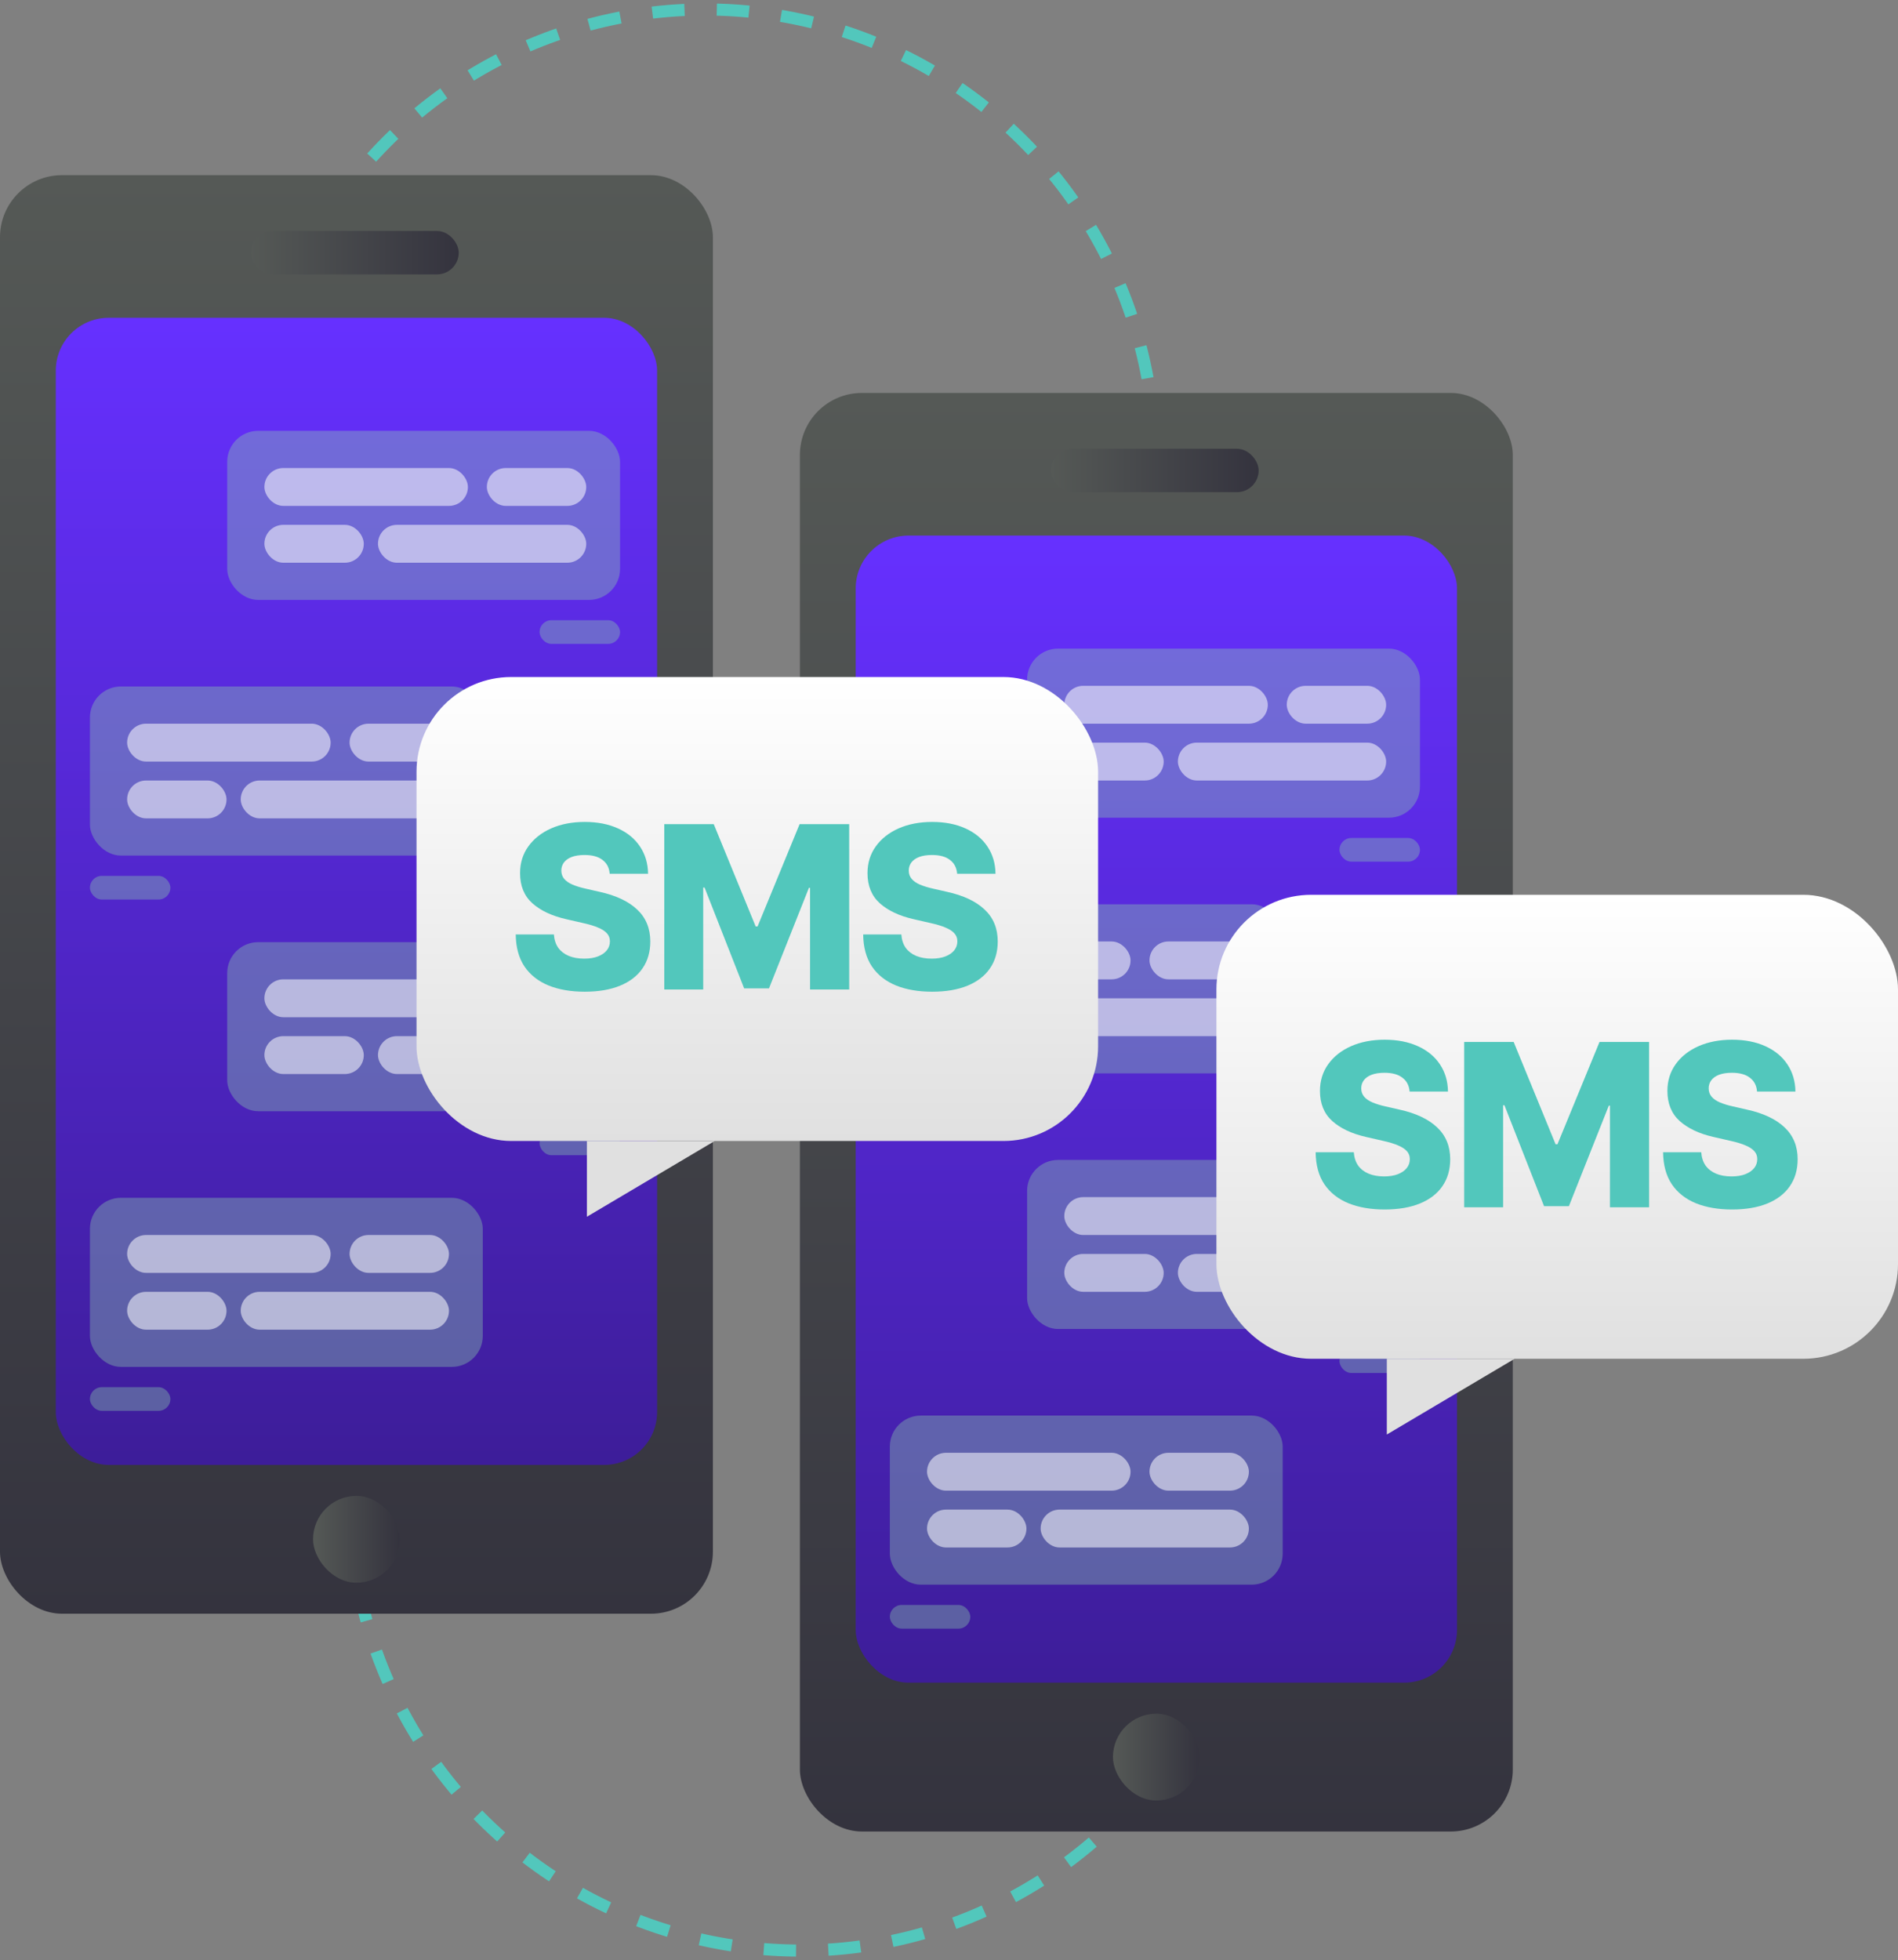 <svg width="401" height="414" viewBox="0 0 401 414" fill="none" xmlns="http://www.w3.org/2000/svg">
<rect x="0" y="0" width="401" height="414" fill="#808080" stroke="none"/>
<circle cx="169" cy="317" r="95" stroke="#52C7BC" stroke-width="2.559" stroke-dasharray="6.82 6.82"/>
<circle cx="149" cy="97" r="95" stroke="#52C7BC" stroke-width="2.559" stroke-dasharray="6.82 6.82"/>
<rect y="37" width="150.616" height="303.851" rx="13.097" fill="url(#paint0_linear_412_28057)"/>
<rect x="53.042" y="48.788" width="43.875" height="9.168" rx="4.584" fill="url(#paint1_linear_412_28057)"/>
<rect x="66.14" y="315.967" width="18.336" height="18.336" rx="9.168" fill="url(#paint2_linear_412_28057)"/>
<rect x="11.787" y="67.123" width="127.041" height="242.295" rx="11.171" fill="url(#paint3_linear_412_28057)"/>
<rect x="169" y="83" width="150.616" height="303.851" rx="13.097" fill="url(#paint4_linear_412_28057)"/>
<rect x="222.043" y="94.787" width="43.875" height="9.168" rx="4.584" fill="url(#paint5_linear_412_28057)"/>
<rect x="235.14" y="361.967" width="18.336" height="18.336" rx="9.168" fill="url(#paint6_linear_412_28057)"/>
<rect x="180.787" y="113.123" width="127.041" height="242.295" rx="11.171" fill="url(#paint7_linear_412_28057)"/>
<rect x="48" y="91" width="83" height="35.716" rx="6.549" fill="#8CD1AA" fill-opacity="0.37"/>
<rect x="55.858" y="98.858" width="43" height="8" rx="4" fill="white" fill-opacity="0.54"/>
<rect x="123.858" y="118.858" width="44" height="8" rx="4" transform="rotate(180 123.858 118.858)" fill="white" fill-opacity="0.54"/>
<rect x="102.858" y="98.858" width="21" height="8" rx="4" fill="white" fill-opacity="0.54"/>
<rect x="76.858" y="118.858" width="21" height="8" rx="4" transform="rotate(180 76.858 118.858)" fill="white" fill-opacity="0.54"/>
<rect x="114" y="131" width="17" height="5" rx="2.5" fill="#8CD1AA" fill-opacity="0.37"/>
<rect x="217" y="137" width="83" height="35.716" rx="6.549" fill="#8CD1AA" fill-opacity="0.37"/>
<rect x="224.858" y="144.858" width="43" height="8" rx="4" fill="white" fill-opacity="0.54"/>
<rect x="292.858" y="164.858" width="44" height="8" rx="4" transform="rotate(180 292.858 164.858)" fill="white" fill-opacity="0.54"/>
<rect x="271.858" y="144.858" width="21" height="8" rx="4" fill="white" fill-opacity="0.54"/>
<rect x="245.858" y="164.858" width="21" height="8" rx="4" transform="rotate(180 245.858 164.858)" fill="white" fill-opacity="0.54"/>
<rect x="283" y="177" width="17" height="5" rx="2.5" fill="#8CD1AA" fill-opacity="0.37"/>
<rect x="48" y="199" width="83" height="35.716" rx="6.549" fill="#8CD1AA" fill-opacity="0.37"/>
<rect x="55.858" y="206.858" width="43" height="8" rx="4" fill="white" fill-opacity="0.54"/>
<rect x="123.858" y="226.858" width="44" height="8" rx="4" transform="rotate(180 123.858 226.858)" fill="white" fill-opacity="0.54"/>
<rect x="102.858" y="206.858" width="21" height="8" rx="4" fill="white" fill-opacity="0.54"/>
<rect x="76.858" y="226.858" width="21" height="8" rx="4" transform="rotate(180 76.858 226.858)" fill="white" fill-opacity="0.54"/>
<rect x="114" y="239" width="17" height="5" rx="2.5" fill="#8CD1AA" fill-opacity="0.37"/>
<rect x="217" y="245" width="83" height="35.716" rx="6.549" fill="#8CD1AA" fill-opacity="0.37"/>
<rect x="224.858" y="252.858" width="43" height="8" rx="4" fill="white" fill-opacity="0.54"/>
<rect x="292.858" y="272.858" width="44" height="8" rx="4" transform="rotate(180 292.858 272.858)" fill="white" fill-opacity="0.54"/>
<rect x="271.858" y="252.858" width="21" height="8" rx="4" fill="white" fill-opacity="0.54"/>
<rect x="245.858" y="272.858" width="21" height="8" rx="4" transform="rotate(180 245.858 272.858)" fill="white" fill-opacity="0.54"/>
<rect x="283" y="285" width="17" height="5" rx="2.5" fill="#8CD1AA" fill-opacity="0.37"/>
<rect x="19" y="145" width="83" height="35.716" rx="6.549" fill="#8CD1AA" fill-opacity="0.37"/>
<rect x="26.858" y="152.858" width="43" height="8" rx="4" fill="white" fill-opacity="0.54"/>
<rect x="94.858" y="172.858" width="44" height="8" rx="4" transform="rotate(180 94.858 172.858)" fill="white" fill-opacity="0.54"/>
<rect x="73.858" y="152.858" width="21" height="8" rx="4" fill="white" fill-opacity="0.54"/>
<rect x="47.858" y="172.858" width="21" height="8" rx="4" transform="rotate(180 47.858 172.858)" fill="white" fill-opacity="0.54"/>
<rect x="19" y="185" width="17" height="5" rx="2.5" fill="#8CD1AA" fill-opacity="0.37"/>
<rect x="188" y="191" width="83" height="35.716" rx="6.549" fill="#8CD1AA" fill-opacity="0.37"/>
<rect x="195.858" y="198.858" width="43" height="8" rx="4" fill="white" fill-opacity="0.54"/>
<rect x="263.858" y="218.858" width="44" height="8" rx="4" transform="rotate(180 263.858 218.858)" fill="white" fill-opacity="0.54"/>
<rect x="242.858" y="198.858" width="21" height="8" rx="4" fill="white" fill-opacity="0.54"/>
<rect x="216.858" y="218.858" width="21" height="8" rx="4" transform="rotate(180 216.858 218.858)" fill="white" fill-opacity="0.54"/>
<rect x="188" y="231" width="17" height="5" rx="2.5" fill="#8CD1AA" fill-opacity="0.37"/>
<rect x="19" y="253" width="83" height="35.716" rx="6.549" fill="#8CD1AA" fill-opacity="0.37"/>
<rect x="26.858" y="260.858" width="43" height="8" rx="4" fill="white" fill-opacity="0.54"/>
<rect x="94.858" y="280.858" width="44" height="8" rx="4" transform="rotate(180 94.858 280.858)" fill="white" fill-opacity="0.54"/>
<rect x="73.858" y="260.858" width="21" height="8" rx="4" fill="white" fill-opacity="0.54"/>
<rect x="47.858" y="280.858" width="21" height="8" rx="4" transform="rotate(180 47.858 280.858)" fill="white" fill-opacity="0.54"/>
<rect x="19" y="293" width="17" height="5" rx="2.5" fill="#8CD1AA" fill-opacity="0.37"/>
<rect x="188" y="299" width="83" height="35.716" rx="6.549" fill="#8CD1AA" fill-opacity="0.37"/>
<rect x="195.858" y="306.858" width="43" height="8" rx="4" fill="white" fill-opacity="0.54"/>
<rect x="263.858" y="326.858" width="44" height="8" rx="4" transform="rotate(180 263.858 326.858)" fill="white" fill-opacity="0.54"/>
<rect x="242.858" y="306.858" width="21" height="8" rx="4" fill="white" fill-opacity="0.54"/>
<rect x="216.858" y="326.858" width="21" height="8" rx="4" transform="rotate(180 216.858 326.858)" fill="white" fill-opacity="0.54"/>
<rect x="188" y="339" width="17" height="5" rx="2.5" fill="#8CD1AA" fill-opacity="0.37"/>
<rect x="88" y="143" width="144" height="98" rx="20" fill="url(#paint8_linear_412_28057)"/>
<path d="M123.539 209.469C120.617 209.469 118.07 209.031 115.898 208.156C113.727 207.266 112.031 205.93 110.812 204.148C109.609 202.352 108.992 200.094 108.961 197.375H117.023C117.102 198.484 117.406 199.422 117.938 200.188C118.484 200.938 119.219 201.508 120.141 201.898C121.078 202.289 122.172 202.484 123.422 202.484C124.562 202.484 125.531 202.328 126.328 202.016C127.141 201.703 127.766 201.273 128.203 200.727C128.641 200.18 128.859 199.547 128.859 198.828C128.859 198.172 128.656 197.617 128.25 197.164C127.844 196.695 127.227 196.289 126.398 195.945C125.586 195.586 124.539 195.266 123.258 194.984L119.578 194.141C116.578 193.453 114.211 192.336 112.477 190.789C110.742 189.227 109.875 187.109 109.875 184.438C109.875 182.281 110.461 180.391 111.633 178.766C112.805 177.141 114.414 175.875 116.461 174.969C118.523 174.062 120.883 173.609 123.539 173.609C126.242 173.609 128.594 174.07 130.594 174.992C132.594 175.898 134.141 177.18 135.234 178.836C136.328 180.477 136.891 182.383 136.922 184.555H128.812C128.719 183.305 128.219 182.336 127.312 181.648C126.422 180.945 125.156 180.594 123.516 180.594C122.422 180.594 121.508 180.734 120.773 181.016C120.055 181.297 119.508 181.688 119.133 182.188C118.773 182.688 118.594 183.25 118.594 183.875C118.594 184.562 118.797 185.148 119.203 185.633C119.609 186.117 120.195 186.523 120.961 186.852C121.742 187.18 122.656 187.461 123.703 187.695L126.68 188.375C128.398 188.75 129.922 189.25 131.25 189.875C132.578 190.5 133.695 191.242 134.602 192.102C135.523 192.961 136.219 193.953 136.688 195.078C137.156 196.203 137.391 197.461 137.391 198.852C137.391 201.07 136.836 202.977 135.727 204.57C134.633 206.148 133.055 207.359 130.992 208.203C128.93 209.047 126.445 209.469 123.539 209.469ZM140.344 174.078H150.797L159.656 195.688H160.055L168.938 174.078H179.414V209H171.141V187.531H170.906L162.469 208.766H157.219L148.852 187.461H148.57V209H140.344V174.078ZM196.945 209.469C194.023 209.469 191.477 209.031 189.305 208.156C187.133 207.266 185.438 205.93 184.219 204.148C183.016 202.352 182.398 200.094 182.367 197.375H190.43C190.508 198.484 190.812 199.422 191.344 200.188C191.891 200.938 192.625 201.508 193.547 201.898C194.484 202.289 195.578 202.484 196.828 202.484C197.969 202.484 198.938 202.328 199.734 202.016C200.547 201.703 201.172 201.273 201.609 200.727C202.047 200.18 202.266 199.547 202.266 198.828C202.266 198.172 202.062 197.617 201.656 197.164C201.25 196.695 200.633 196.289 199.805 195.945C198.992 195.586 197.945 195.266 196.664 194.984L192.984 194.141C189.984 193.453 187.617 192.336 185.883 190.789C184.148 189.227 183.281 187.109 183.281 184.438C183.281 182.281 183.867 180.391 185.039 178.766C186.211 177.141 187.82 175.875 189.867 174.969C191.93 174.062 194.289 173.609 196.945 173.609C199.648 173.609 202 174.07 204 174.992C206 175.898 207.547 177.18 208.641 178.836C209.734 180.477 210.297 182.383 210.328 184.555H202.219C202.125 183.305 201.625 182.336 200.719 181.648C199.828 180.945 198.562 180.594 196.922 180.594C195.828 180.594 194.914 180.734 194.18 181.016C193.461 181.297 192.914 181.688 192.539 182.188C192.18 182.688 192 183.25 192 183.875C192 184.562 192.203 185.148 192.609 185.633C193.016 186.117 193.602 186.523 194.367 186.852C195.148 187.18 196.062 187.461 197.109 187.695L200.086 188.375C201.805 188.75 203.328 189.25 204.656 189.875C205.984 190.5 207.102 191.242 208.008 192.102C208.93 192.961 209.625 193.953 210.094 195.078C210.562 196.203 210.797 197.461 210.797 198.852C210.797 201.07 210.242 202.977 209.133 204.57C208.039 206.148 206.461 207.359 204.398 208.203C202.336 209.047 199.852 209.469 196.945 209.469Z" fill="#52C7BC"/>
<path d="M124 241H151L124 257V241Z" fill="#E0E0E0"/>
<rect x="257" y="189" width="144" height="98" rx="20" fill="url(#paint9_linear_412_28057)"/>
<path d="M292.539 255.469C289.617 255.469 287.07 255.031 284.898 254.156C282.727 253.266 281.031 251.93 279.812 250.148C278.609 248.352 277.992 246.094 277.961 243.375H286.023C286.102 244.484 286.406 245.422 286.938 246.188C287.484 246.938 288.219 247.508 289.141 247.898C290.078 248.289 291.172 248.484 292.422 248.484C293.562 248.484 294.531 248.328 295.328 248.016C296.141 247.703 296.766 247.273 297.203 246.727C297.641 246.18 297.859 245.547 297.859 244.828C297.859 244.172 297.656 243.617 297.25 243.164C296.844 242.695 296.227 242.289 295.398 241.945C294.586 241.586 293.539 241.266 292.258 240.984L288.578 240.141C285.578 239.453 283.211 238.336 281.477 236.789C279.742 235.227 278.875 233.109 278.875 230.438C278.875 228.281 279.461 226.391 280.633 224.766C281.805 223.141 283.414 221.875 285.461 220.969C287.523 220.062 289.883 219.609 292.539 219.609C295.242 219.609 297.594 220.07 299.594 220.992C301.594 221.898 303.141 223.18 304.234 224.836C305.328 226.477 305.891 228.383 305.922 230.555H297.812C297.719 229.305 297.219 228.336 296.312 227.648C295.422 226.945 294.156 226.594 292.516 226.594C291.422 226.594 290.508 226.734 289.773 227.016C289.055 227.297 288.508 227.688 288.133 228.188C287.773 228.688 287.594 229.25 287.594 229.875C287.594 230.562 287.797 231.148 288.203 231.633C288.609 232.117 289.195 232.523 289.961 232.852C290.742 233.18 291.656 233.461 292.703 233.695L295.68 234.375C297.398 234.75 298.922 235.25 300.25 235.875C301.578 236.5 302.695 237.242 303.602 238.102C304.523 238.961 305.219 239.953 305.688 241.078C306.156 242.203 306.391 243.461 306.391 244.852C306.391 247.07 305.836 248.977 304.727 250.57C303.633 252.148 302.055 253.359 299.992 254.203C297.93 255.047 295.445 255.469 292.539 255.469ZM309.344 220.078H319.797L328.656 241.688H329.055L337.938 220.078H348.414V255H340.141V233.531H339.906L331.469 254.766H326.219L317.852 233.461H317.57V255H309.344V220.078ZM365.945 255.469C363.023 255.469 360.477 255.031 358.305 254.156C356.133 253.266 354.438 251.93 353.219 250.148C352.016 248.352 351.398 246.094 351.367 243.375H359.43C359.508 244.484 359.812 245.422 360.344 246.188C360.891 246.938 361.625 247.508 362.547 247.898C363.484 248.289 364.578 248.484 365.828 248.484C366.969 248.484 367.938 248.328 368.734 248.016C369.547 247.703 370.172 247.273 370.609 246.727C371.047 246.18 371.266 245.547 371.266 244.828C371.266 244.172 371.062 243.617 370.656 243.164C370.25 242.695 369.633 242.289 368.805 241.945C367.992 241.586 366.945 241.266 365.664 240.984L361.984 240.141C358.984 239.453 356.617 238.336 354.883 236.789C353.148 235.227 352.281 233.109 352.281 230.438C352.281 228.281 352.867 226.391 354.039 224.766C355.211 223.141 356.82 221.875 358.867 220.969C360.93 220.062 363.289 219.609 365.945 219.609C368.648 219.609 371 220.07 373 220.992C375 221.898 376.547 223.18 377.641 224.836C378.734 226.477 379.297 228.383 379.328 230.555H371.219C371.125 229.305 370.625 228.336 369.719 227.648C368.828 226.945 367.562 226.594 365.922 226.594C364.828 226.594 363.914 226.734 363.18 227.016C362.461 227.297 361.914 227.688 361.539 228.188C361.18 228.688 361 229.25 361 229.875C361 230.562 361.203 231.148 361.609 231.633C362.016 232.117 362.602 232.523 363.367 232.852C364.148 233.18 365.062 233.461 366.109 233.695L369.086 234.375C370.805 234.75 372.328 235.25 373.656 235.875C374.984 236.5 376.102 237.242 377.008 238.102C377.93 238.961 378.625 239.953 379.094 241.078C379.562 242.203 379.797 243.461 379.797 244.852C379.797 247.07 379.242 248.977 378.133 250.57C377.039 252.148 375.461 253.359 373.398 254.203C371.336 255.047 368.852 255.469 365.945 255.469Z" fill="#52C7BC"/>
<path d="M293 287H320L293 303V287Z" fill="#E0E0E0"/>
<defs>
<linearGradient id="paint0_linear_412_28057" x1="46.92" y1="37" x2="46.92" y2="340.851" gradientUnits="userSpaceOnUse">
<stop stop-color="#555956"/>
<stop offset="1" stop-color="#34333E"/>
</linearGradient>
<linearGradient id="paint1_linear_412_28057" x1="53.042" y1="53.371" x2="96.918" y2="53.371" gradientUnits="userSpaceOnUse">
<stop stop-color="#555956"/>
<stop offset="1" stop-color="#34333E"/>
</linearGradient>
<linearGradient id="paint2_linear_412_28057" x1="66.14" y1="325.134" x2="84.476" y2="325.134" gradientUnits="userSpaceOnUse">
<stop stop-color="#555956"/>
<stop offset="1" stop-color="#34333E"/>
</linearGradient>
<linearGradient id="paint3_linear_412_28057" x1="75.308" y1="67.123" x2="75.308" y2="309.418" gradientUnits="userSpaceOnUse">
<stop stop-color="#6630FF"/>
<stop offset="1" stop-color="#3D1D99"/>
</linearGradient>
<linearGradient id="paint4_linear_412_28057" x1="215.92" y1="83" x2="215.92" y2="386.851" gradientUnits="userSpaceOnUse">
<stop stop-color="#555956"/>
<stop offset="1" stop-color="#34333E"/>
</linearGradient>
<linearGradient id="paint5_linear_412_28057" x1="222.043" y1="99.371" x2="265.918" y2="99.371" gradientUnits="userSpaceOnUse">
<stop stop-color="#555956"/>
<stop offset="1" stop-color="#34333E"/>
</linearGradient>
<linearGradient id="paint6_linear_412_28057" x1="235.14" y1="371.134" x2="253.476" y2="371.134" gradientUnits="userSpaceOnUse">
<stop stop-color="#555956"/>
<stop offset="1" stop-color="#34333E"/>
</linearGradient>
<linearGradient id="paint7_linear_412_28057" x1="244.308" y1="113.123" x2="244.308" y2="355.418" gradientUnits="userSpaceOnUse">
<stop stop-color="#6630FF"/>
<stop offset="1" stop-color="#3D1D99"/>
</linearGradient>
<linearGradient id="paint8_linear_412_28057" x1="160" y1="143" x2="160" y2="241" gradientUnits="userSpaceOnUse">
<stop stop-color="white"/>
<stop offset="1" stop-color="#E0E0E0"/>
</linearGradient>
<linearGradient id="paint9_linear_412_28057" x1="329" y1="189" x2="329" y2="287" gradientUnits="userSpaceOnUse">
<stop stop-color="white"/>
<stop offset="1" stop-color="#E0E0E0"/>
</linearGradient>
</defs>
</svg>
